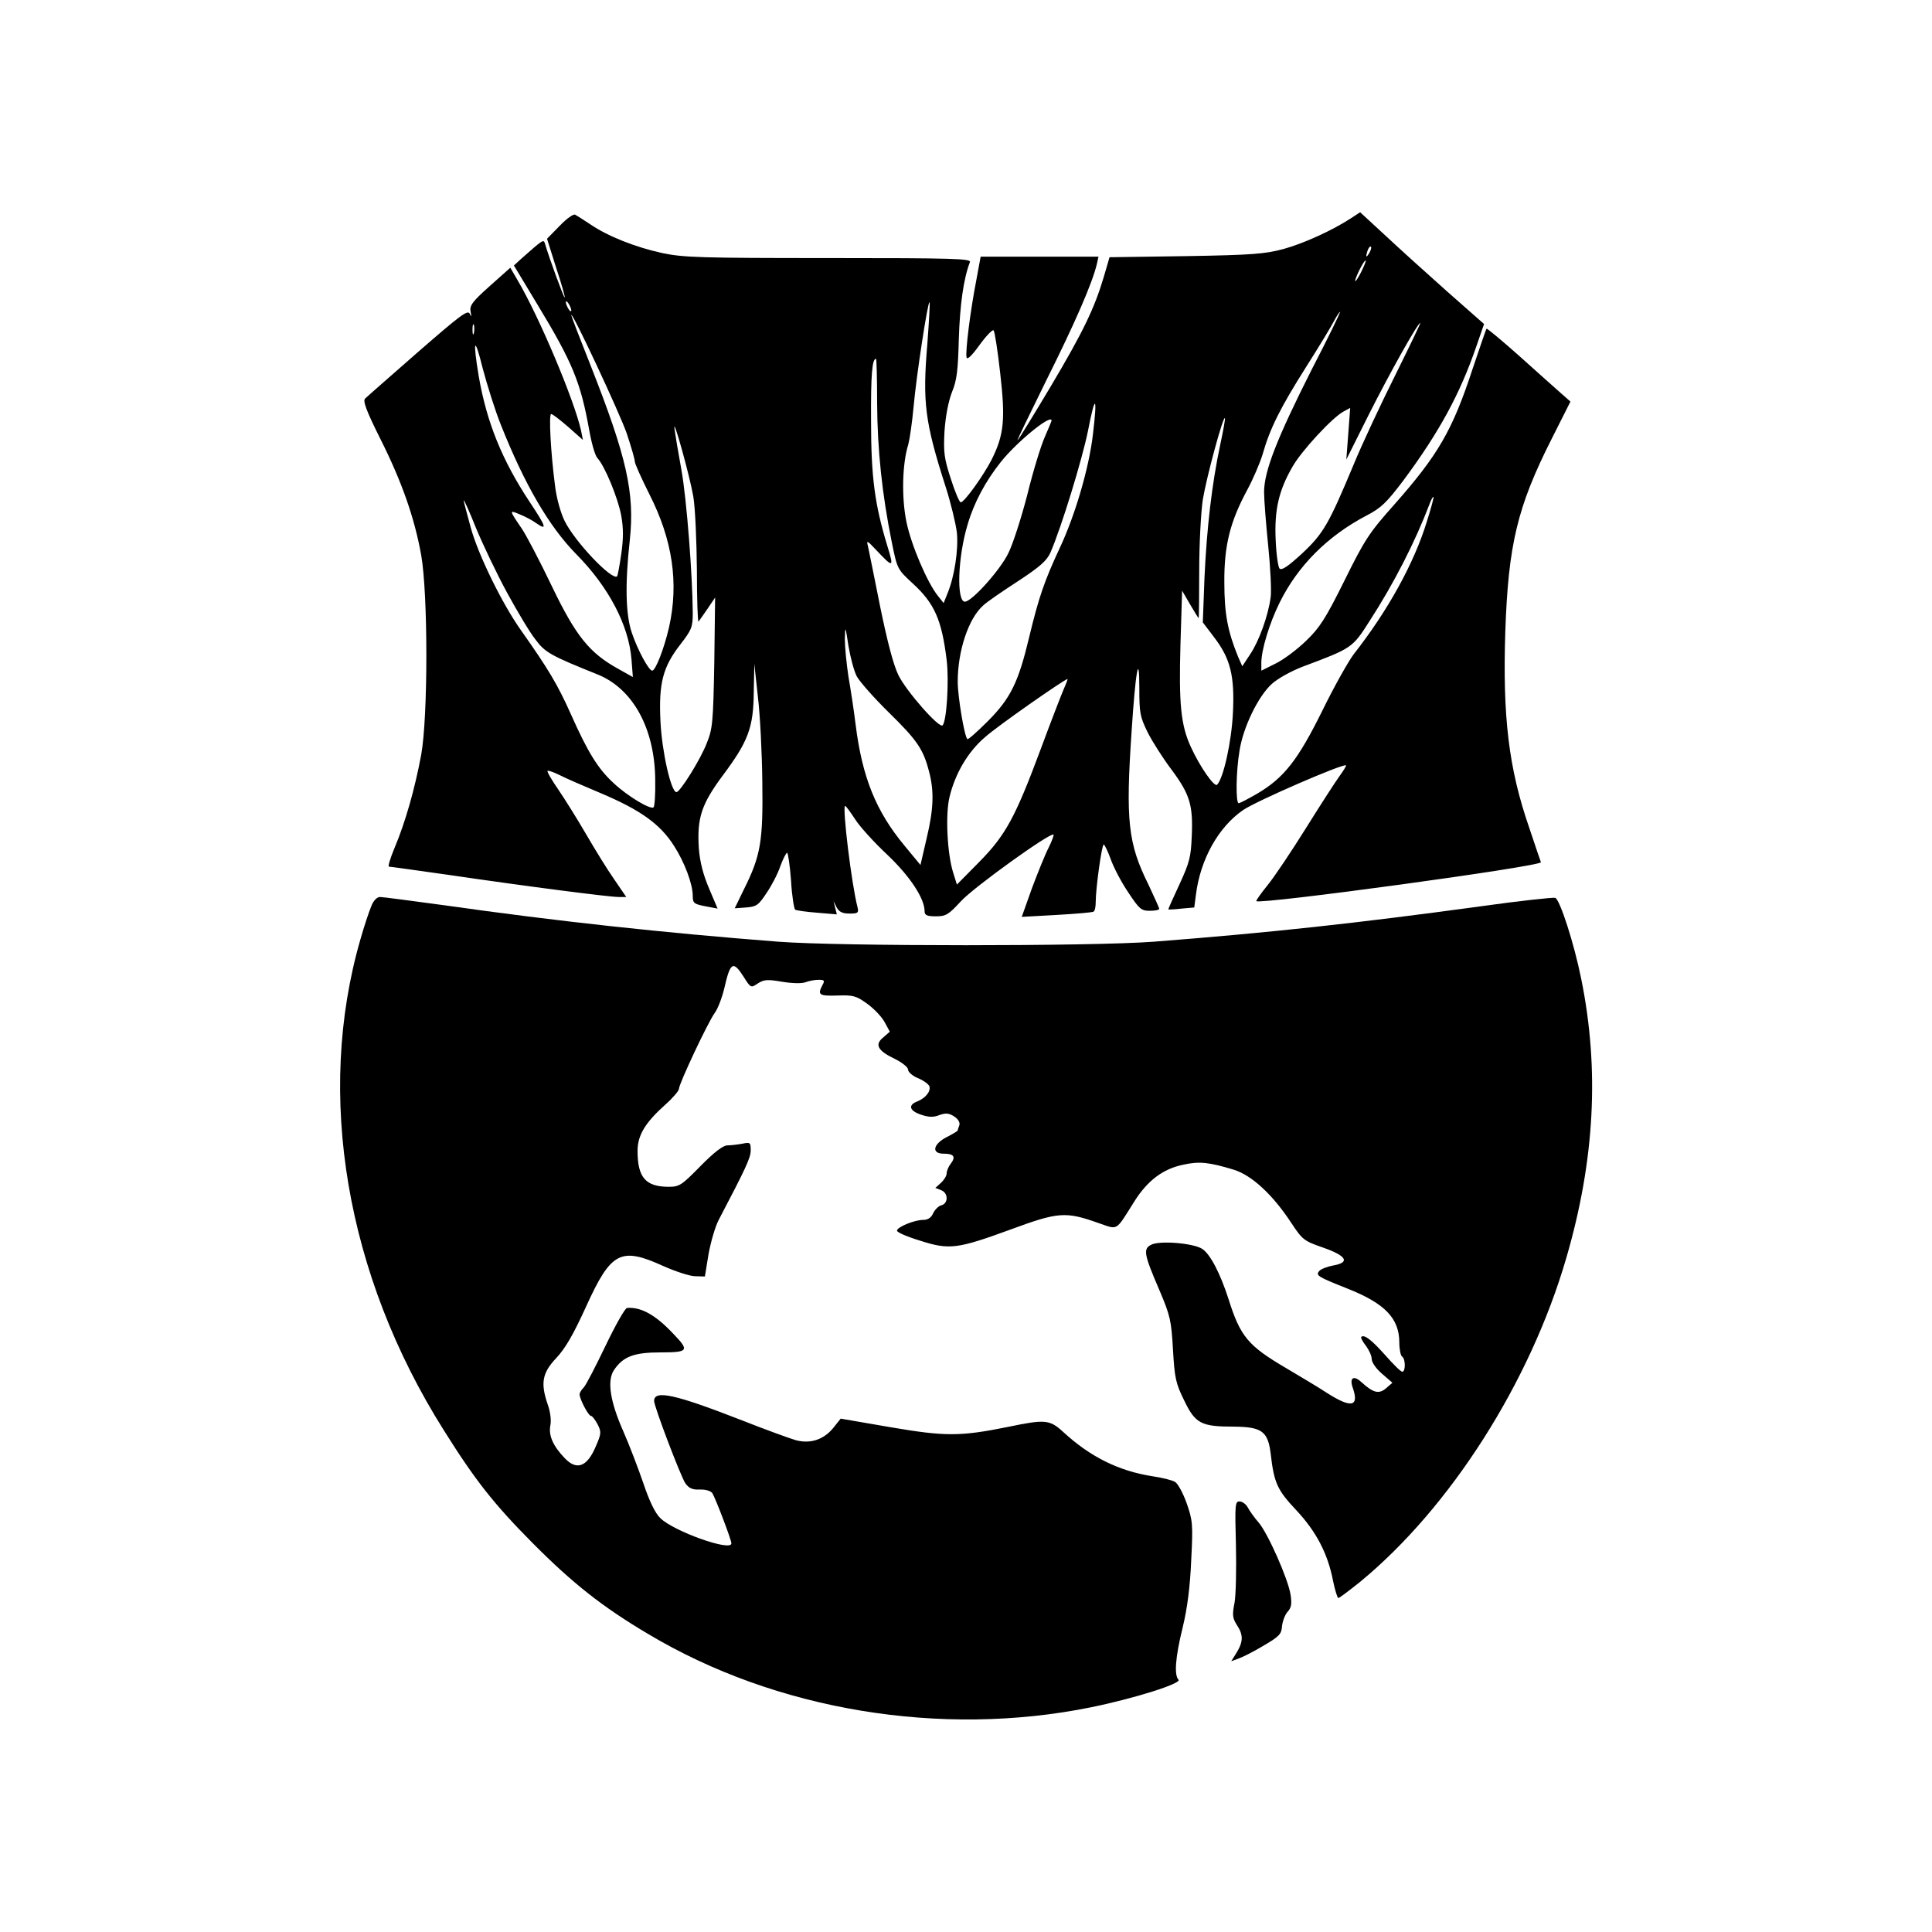 <?xml version="1.0" standalone="no"?>
<!DOCTYPE svg PUBLIC "-//W3C//DTD SVG 20010904//EN"
 "http://www.w3.org/TR/2001/REC-SVG-20010904/DTD/svg10.dtd">
<svg version="1.0" xmlns="http://www.w3.org/2000/svg"
 width="700pt" height="700pt" viewBox="0 0 700 700"
 preserveAspectRatio="xMidYMid meet">
<g transform="translate(0,700) scale(0.1,-0.1)"
fill="#000000" stroke="none">
<path d="M2028 6182 l-46 -47 33 -105 c19 -57 33 -106 31 -108 -3 -2 -56 142
-72 197 -5 14 -7 13 -86 -57 l-26 -24 85 -141 c128 -211 157 -283 188 -456 8
-46 21 -91 29 -100 28 -30 76 -148 87 -210 8 -45 8 -82 0 -138 -6 -42 -13 -79
-15 -81 -18 -17 -153 125 -190 200 -15 30 -30 85 -35 128 -16 123 -23 260 -14
260 5 0 32 -21 62 -47 l53 -47 -7 35 c-24 108 -151 411 -231 546 l-25 43 -74
-66 c-64 -57 -74 -71 -70 -93 4 -19 3 -21 -3 -8 -7 16 -34 -5 -187 -138 -99
-87 -185 -162 -192 -169 -9 -8 3 -42 55 -146 78 -155 124 -287 148 -421 25
-141 25 -587 0 -724 -23 -124 -58 -246 -96 -336 -16 -38 -25 -69 -21 -69 5 0
103 -14 217 -30 286 -42 582 -80 615 -80 l28 0 -43 63 c-24 34 -69 107 -101
162 -32 55 -78 129 -102 164 -24 35 -42 65 -39 68 2 2 21 -4 43 -15 21 -11 88
-40 150 -66 142 -60 214 -111 264 -189 39 -60 69 -140 69 -183 0 -27 4 -30 53
-39 l37 -7 -31 73 c-22 52 -33 96 -37 145 -7 110 9 160 88 266 91 122 110 172
111 301 l2 102 13 -120 c8 -66 15 -205 16 -310 3 -214 -6 -266 -67 -388 l-33
-68 41 3 c38 3 45 8 74 52 18 26 41 70 50 97 10 27 21 49 25 49 3 0 10 -45 14
-100 3 -55 11 -103 15 -106 5 -3 41 -8 80 -11 l71 -6 -6 24 -6 24 11 -22 c9
-17 21 -23 47 -23 30 0 34 2 29 23 -22 84 -56 367 -45 367 3 0 19 -22 36 -48
17 -27 70 -85 117 -129 82 -78 135 -158 135 -205 0 -14 9 -18 41 -18 36 0 46
6 90 54 45 50 326 252 336 242 2 -2 -6 -24 -18 -48 -12 -23 -39 -90 -60 -146
l-37 -104 126 7 c70 4 130 9 134 12 5 2 8 18 8 35 0 50 22 208 29 208 3 0 15
-24 25 -52 10 -29 38 -83 63 -120 41 -62 48 -68 79 -68 19 0 34 3 34 7 0 4
-18 43 -39 88 -74 149 -83 231 -61 555 14 218 28 294 28 157 0 -89 2 -103 30
-160 17 -34 56 -95 87 -136 66 -89 78 -128 73 -240 -3 -76 -8 -96 -45 -176
-23 -49 -41 -90 -40 -90 1 -1 23 0 48 3 l46 4 6 46 c16 128 81 245 171 307 48
33 364 170 373 162 1 -2 -9 -19 -23 -38 -14 -19 -69 -104 -122 -189 -53 -85
-116 -179 -140 -208 -24 -30 -42 -55 -40 -57 14 -13 1034 126 1031 141 -2 5
-21 61 -42 124 -75 216 -97 403 -87 713 11 313 43 450 168 697 l68 135 -34 30
c-19 17 -87 77 -150 134 -64 57 -118 102 -120 100 -2 -2 -24 -67 -50 -144 -74
-226 -126 -314 -285 -494 -90 -101 -107 -127 -180 -275 -69 -139 -90 -171
-139 -218 -32 -31 -81 -68 -110 -82 l-52 -26 0 28 c0 47 29 143 66 218 66 134
174 242 315 316 54 28 73 47 135 129 129 174 204 312 263 484 l28 81 -135 119
c-74 66 -175 157 -224 203 l-90 83 -32 -21 c-67 -44 -172 -92 -245 -112 -66
-18 -113 -22 -353 -26 l-278 -4 -21 -72 c-34 -114 -75 -199 -192 -396 -61
-102 -114 -189 -120 -195 -5 -5 42 91 103 215 103 206 167 352 184 423 l6 27
-213 0 -214 0 -16 -87 c-21 -107 -40 -257 -35 -278 2 -10 19 6 47 45 24 33 47
57 51 53 4 -4 15 -75 24 -156 19 -166 14 -222 -31 -312 -29 -57 -99 -155 -112
-155 -5 0 -21 38 -36 85 -24 74 -27 95 -23 172 4 56 14 108 27 142 18 43 22
79 25 195 4 122 17 216 40 276 6 13 -55 15 -511 15 -464 0 -527 2 -603 18 -97
21 -198 61 -261 104 -24 16 -49 32 -55 35 -6 4 -31 -14 -56 -40z m2933 -99
c-12 -20 -14 -14 -5 12 4 9 9 14 11 11 3 -2 0 -13 -6 -23z m-30 -70 c-11 -21
-20 -35 -21 -31 0 12 33 78 38 74 2 -2 -6 -21 -17 -43z m-2861 -138 c0 -5 -5
-3 -10 5 -5 8 -10 20 -10 25 0 6 5 3 10 -5 5 -8 10 -19 10 -25z m1290 -120
c-18 -213 -9 -284 66 -518 19 -59 37 -134 41 -167 6 -62 -9 -160 -34 -220
l-14 -35 -20 25 c-39 48 -98 186 -115 270 -18 89 -15 210 7 280 5 19 14 80 19
135 10 113 52 387 58 380 2 -2 -2 -70 -8 -150z m1391 -97 c-124 -246 -171
-365 -171 -441 0 -29 7 -116 15 -195 8 -78 12 -162 9 -185 -9 -68 -42 -159
-74 -207 l-29 -44 -15 34 c-38 93 -50 156 -50 270 -1 134 21 220 83 335 21 39
46 97 56 130 26 92 64 168 157 315 47 74 93 150 102 168 9 17 19 32 21 32 3 0
-44 -96 -104 -212z m-2480 -229 c16 -48 29 -93 29 -101 0 -8 24 -61 53 -119
84 -165 107 -322 71 -482 -18 -78 -49 -157 -61 -157 -12 0 -53 75 -74 138 -22
65 -25 174 -7 336 18 170 -11 299 -141 629 -39 98 -71 181 -71 185 0 20 176
-356 201 -429z m-554 364 c-3 -10 -5 -4 -5 12 0 17 2 24 5 18 2 -7 2 -21 0
-30z m3338 -153 c-52 -104 -120 -249 -150 -322 -91 -218 -110 -251 -188 -324
-49 -45 -73 -62 -81 -54 -5 5 -12 52 -14 104 -5 108 11 179 61 265 32 57 145
179 185 200 l24 13 -7 -94 -7 -93 80 160 c78 155 179 335 188 335 2 0 -39 -85
-91 -190z m-3240 -180 c86 -216 174 -367 272 -467 118 -119 191 -258 201 -382
l5 -64 -52 29 c-105 58 -154 118 -242 301 -44 92 -93 185 -108 207 -47 69 -47
69 -7 52 20 -8 46 -22 58 -31 42 -29 38 -15 -24 78 -99 150 -154 286 -183 451
-23 137 -16 153 14 31 16 -60 45 -153 66 -205z m1363 78 c1 -168 18 -329 53
-502 20 -98 20 -98 75 -149 80 -73 106 -132 124 -279 9 -75 0 -222 -15 -236
-12 -12 -131 123 -160 182 -18 37 -40 121 -66 248 -21 106 -41 204 -44 218 -6
23 -4 23 27 -10 65 -69 68 -69 43 12 -46 151 -59 251 -59 453 -1 170 4 225 18
225 2 0 4 -73 4 -162z m782 -111 c-14 -121 -64 -293 -121 -414 -55 -118 -75
-176 -110 -321 -39 -164 -67 -222 -151 -306 -38 -38 -71 -67 -73 -64 -11 10
-35 155 -35 208 0 112 39 229 92 276 12 12 69 51 126 88 81 53 105 75 118 104
41 95 115 338 136 441 26 135 35 130 18 -12z m461 -39 c-30 -140 -49 -304 -57
-483 l-6 -160 41 -54 c59 -77 75 -140 68 -276 -5 -102 -34 -234 -57 -258 -10
-11 -63 66 -95 136 -37 80 -44 157 -38 372 l6 195 29 -50 c16 -27 30 -50 31
-50 1 0 2 78 2 173 0 94 6 210 13 257 13 79 73 302 80 295 2 -2 -6 -45 -17
-97z m-611 88 c0 -2 -11 -28 -24 -58 -14 -31 -43 -125 -64 -211 -22 -85 -53
-181 -69 -212 -29 -60 -132 -175 -157 -175 -31 0 -26 162 10 280 23 79 65 157
120 226 58 73 184 176 184 150z m-1298 -275 c7 -42 12 -162 13 -268 0 -106 3
-189 6 -185 3 4 18 25 33 47 l27 40 -3 -235 c-4 -216 -6 -240 -27 -292 -23
-60 -97 -178 -110 -178 -20 0 -53 149 -58 256 -7 139 9 198 72 279 41 53 45
63 45 114 -1 139 -22 411 -41 518 -12 65 -23 132 -25 148 -8 58 55 -169 68
-244z m2657 -93 c-46 -149 -140 -320 -264 -478 -19 -25 -71 -117 -114 -205
-89 -180 -139 -243 -235 -300 -33 -19 -63 -35 -68 -35 -11 0 -10 113 3 190 13
85 68 198 117 242 22 20 71 47 113 63 176 66 179 67 240 163 90 139 166 288
219 427 5 14 11 25 14 25 2 0 -9 -42 -25 -92z m-3332 -255 c37 -68 83 -145
103 -170 35 -47 54 -58 226 -127 128 -52 207 -197 208 -383 1 -50 -2 -94 -6
-98 -10 -10 -94 40 -144 87 -57 52 -94 112 -155 249 -48 108 -83 166 -179 302
-69 96 -157 276 -184 374 -14 51 -26 96 -26 100 1 4 21 -41 45 -101 25 -60 75
-165 112 -233z m1267 -303 c10 -19 62 -78 116 -131 103 -101 125 -133 146
-214 19 -71 17 -136 -9 -244 l-22 -95 -57 69 c-104 125 -154 248 -178 440 -6
50 -18 128 -26 174 -7 46 -13 107 -13 135 1 50 2 50 13 -24 7 -41 20 -91 30
-110z m750 -47 c-9 -21 -47 -119 -84 -219 -92 -247 -127 -311 -224 -409 l-79
-80 -14 45 c-21 68 -28 208 -13 271 20 85 67 166 130 219 42 38 284 207 298
210 1 0 -5 -17 -14 -37z"/>
<path d="M1345 3716 c-8 -19 -26 -73 -39 -119 -163 -563 -53 -1216 302 -1779
114 -182 182 -268 322 -409 145 -146 254 -232 418 -329 463 -277 1061 -376
1604 -266 158 32 331 87 318 100 -16 16 -12 80 15 189 17 70 27 148 31 244 7
132 5 145 -17 208 -13 36 -32 71 -42 76 -10 6 -46 15 -80 20 -123 19 -226 70
-324 160 -50 46 -66 47 -201 19 -173 -35 -227 -35 -426 -1 l-180 31 -28 -35
c-35 -42 -83 -57 -135 -43 -21 6 -112 39 -203 75 -234 91 -310 108 -310 67 0
-20 95 -270 113 -298 13 -18 25 -24 52 -23 22 1 40 -5 46 -13 12 -20 69 -169
69 -182 0 -31 -210 44 -258 92 -18 17 -40 63 -61 126 -19 55 -51 139 -73 189
-47 106 -59 182 -34 220 33 50 73 65 169 65 102 0 106 6 46 68 -65 69 -117 97
-167 93 -7 0 -42 -62 -78 -137 -36 -75 -71 -143 -79 -151 -8 -8 -15 -19 -15
-25 0 -17 32 -78 41 -78 5 0 15 -14 24 -30 14 -28 14 -34 -6 -80 -32 -76 -70
-89 -114 -42 -41 43 -58 81 -51 117 4 18 0 50 -9 75 -27 78 -21 115 30 169 34
36 63 87 109 188 90 198 125 216 279 146 45 -20 97 -37 116 -37 l35 -1 13 80
c8 44 24 100 37 125 98 187 116 225 116 252 0 29 -2 30 -31 24 -17 -3 -42 -6
-54 -6 -15 0 -48 -25 -97 -75 -68 -69 -76 -75 -115 -75 -84 0 -113 34 -113
130 0 56 27 102 101 168 27 24 49 50 49 57 0 18 104 239 129 274 12 16 27 56
35 89 22 97 32 103 71 42 25 -40 26 -40 51 -23 22 14 35 15 87 6 36 -6 72 -7
85 -2 13 5 34 9 48 9 21 0 23 -3 14 -19 -19 -36 -12 -40 54 -38 57 2 68 -1
107 -29 24 -17 53 -47 64 -67 l19 -35 -24 -21 c-32 -26 -20 -48 43 -78 26 -13
47 -30 47 -38 0 -9 16 -23 35 -31 20 -8 38 -21 42 -29 7 -19 -14 -44 -44 -56
-34 -13 -28 -34 15 -48 27 -9 44 -10 66 -1 23 8 34 7 53 -5 15 -10 22 -22 19
-32 -3 -8 -6 -16 -6 -19 0 -2 -18 -13 -40 -24 -50 -26 -56 -60 -11 -60 37 0
45 -11 26 -36 -8 -10 -15 -26 -15 -35 0 -9 -9 -24 -21 -35 l-20 -18 20 -8 c27
-9 28 -48 2 -55 -10 -2 -24 -16 -30 -29 -7 -16 -19 -24 -36 -24 -32 0 -95 -26
-95 -39 0 -6 37 -22 83 -36 106 -34 134 -31 328 40 173 64 200 66 318 24 74
-25 61 -33 131 78 48 76 104 118 177 133 58 13 94 9 183 -18 65 -20 141 -90
208 -192 41 -62 46 -66 115 -90 86 -30 100 -54 38 -65 -22 -4 -45 -13 -51 -20
-14 -16 -6 -21 105 -65 133 -53 185 -107 185 -194 0 -25 5 -48 10 -51 13 -8
13 -55 1 -55 -6 0 -33 27 -62 60 -50 56 -76 76 -87 66 -2 -3 5 -17 17 -32 11
-15 21 -36 21 -48 0 -12 16 -35 37 -53 l38 -33 -23 -20 c-26 -22 -46 -17 -89
22 -29 27 -45 16 -31 -22 23 -68 -7 -73 -97 -15 -27 18 -93 57 -145 88 -138
81 -166 114 -209 251 -30 93 -66 162 -95 181 -32 21 -155 31 -185 15 -30 -15
-26 -35 30 -165 39 -92 43 -109 49 -215 6 -104 10 -122 41 -185 40 -83 61 -94
180 -94 101 -1 123 -17 133 -98 12 -106 24 -132 93 -205 72 -77 114 -157 133
-256 7 -34 16 -62 19 -62 4 0 38 26 77 57 328 269 618 724 749 1175 103 353
121 683 54 1012 -26 129 -77 286 -94 293 -8 2 -130 -11 -272 -31 -447 -61
-758 -95 -1183 -128 -222 -17 -1137 -17 -1360 0 -413 32 -802 74 -1210 132
-118 16 -223 30 -233 30 -11 0 -24 -13 -32 -34z"/>
<path d="M4478 1403 c2 -87 0 -181 -5 -210 -9 -44 -7 -56 8 -80 24 -36 24 -60
0 -100 l-20 -32 27 10 c15 5 56 26 91 47 56 33 64 41 66 70 2 18 11 42 20 52
14 15 16 29 11 62 -9 58 -83 224 -116 262 -15 17 -32 41 -39 54 -6 12 -20 22
-30 22 -16 0 -17 -11 -13 -157z"/>
</g>
</svg>
